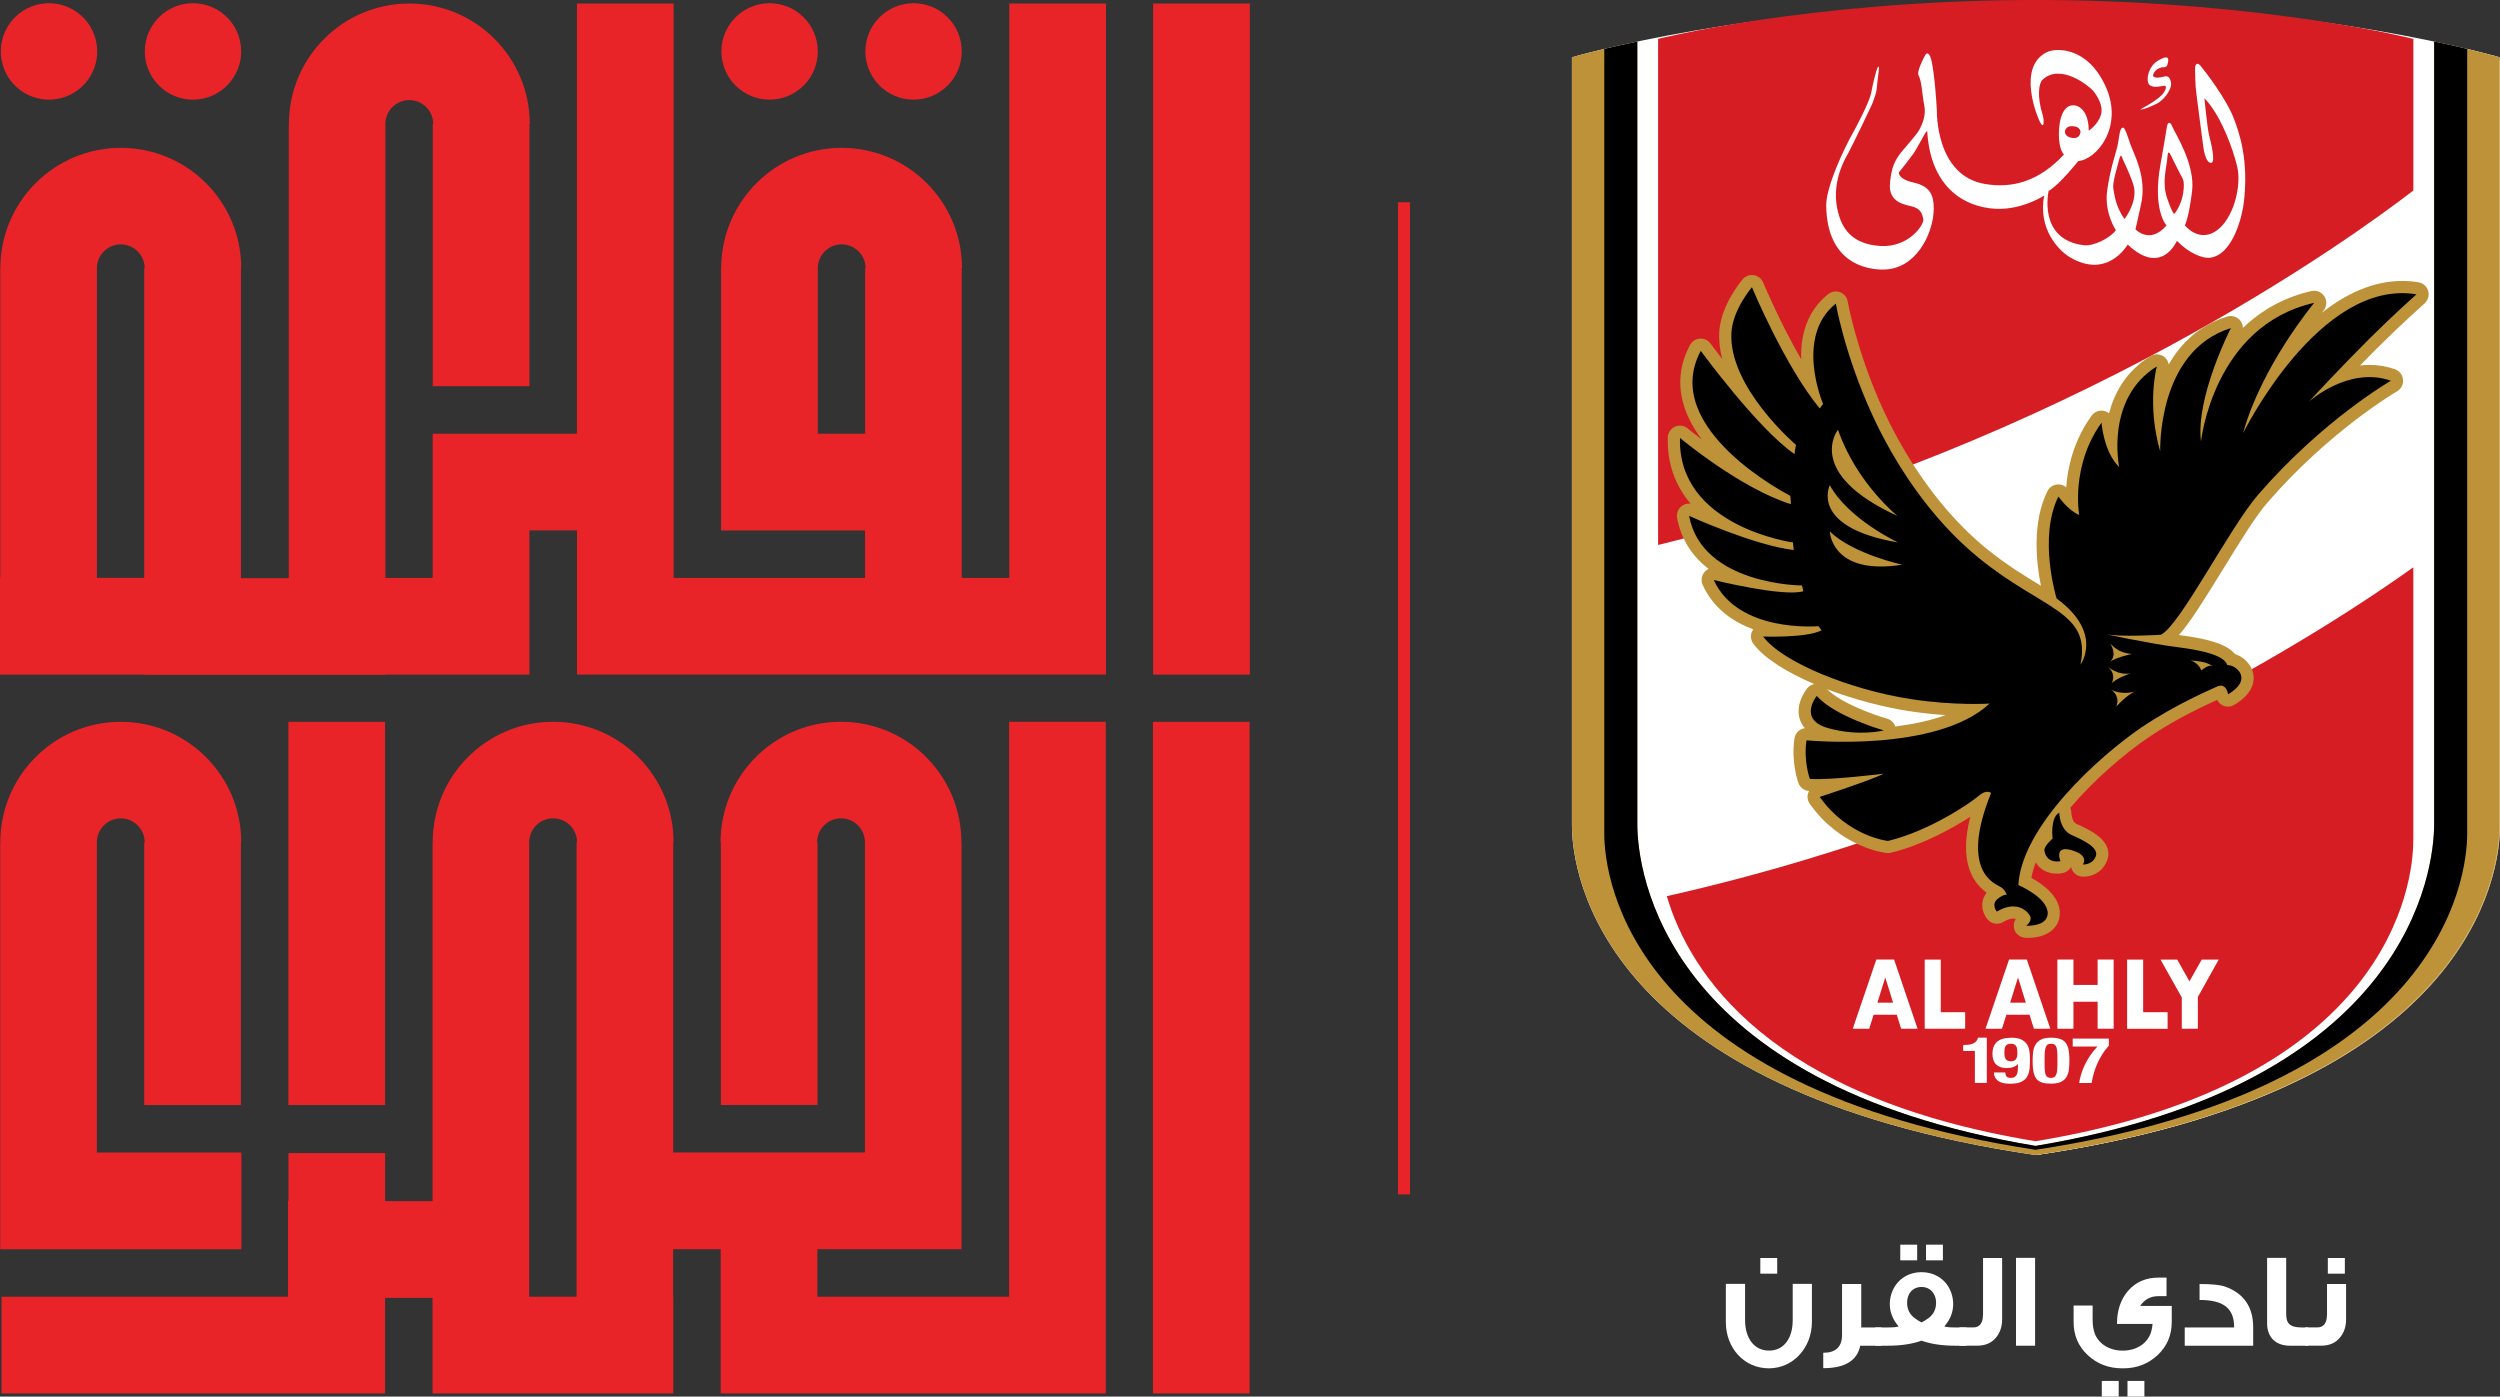 <svg xmlns="http://www.w3.org/2000/svg" fill="none" viewBox="0 0 1185 662" height="662" width="1185">
<rect x="0" y="0" width="1185" height="662" fill="#333333" stroke="none"/>
<g clip-path="url(#clip0_6_2)">
<path fill="#E92429" d="M592.321 342.145H546.507V660.477H592.321V342.145Z"></path>
<path fill="#E92429" d="M478.339 614.638H387.424V592.123H455.76V546.284V399.232H455.704C455.704 367.688 430.155 342.126 398.628 342.126C367.101 342.126 341.552 367.688 341.552 399.232H341.703V523.769H387.518V399.232H387.311C387.311 392.968 392.387 387.889 398.647 387.889C404.907 387.889 409.983 392.968 409.983 399.232V546.284H319.106V399.232H319.256C319.256 367.688 293.707 342.126 262.18 342.126C230.653 342.126 205.104 367.688 205.104 399.232H205.048V569.345H182.545V546.566H136.73V569.345H136.504V614.638H0.733V660.477H182.526V615.183H205.029V660.477H319.143V614.638H319.068V592.123H341.609V660.458H342.436H523.608H524.135V342.126H478.32V614.638H478.339ZM250.844 614.638V399.232C250.844 392.968 255.92 387.889 262.18 387.889C268.441 387.889 273.516 392.968 273.516 399.232H273.31V614.638H250.882H250.844Z"></path>
<path fill="#E92429" d="M182.526 342.145H136.711V523.788H182.526V342.145Z"></path>
<path fill="#E92429" d="M114.434 546.303H45.909V399.25C45.909 392.987 50.985 387.908 57.245 387.908C63.505 387.908 68.581 392.987 68.581 399.25H68.374V523.788H114.189V399.25H114.34C114.34 367.707 88.791 342.145 57.264 342.145C25.737 342.145 0.15 367.707 0.15 399.25H0.094V546.303V592.141H114.434V546.303Z"></path>
<path fill="#E92429" d="M592.415 1.674H546.601V319.761H592.415V1.674Z"></path>
<path fill="#E92429" d="M68.506 319.874H182.695V319.761H250.938V251.407H273.498V319.742H524.229V273.904V1.674H478.414V273.941H455.855V127.19H456.005C456.005 95.646 430.456 70.084 398.929 70.084C367.402 70.084 341.853 95.646 341.853 127.19H341.797V251.426H410.04V273.941H319.294V251.426V205.588V1.674H273.479V205.588H205.104V251.426V273.941H182.676V58.779C182.676 52.516 187.752 47.437 194.013 47.437C200.273 47.437 205.349 52.516 205.349 58.779H205.142V183.073H250.957V58.779H251.107C251.107 27.236 225.559 1.674 194.031 1.674C162.504 1.674 136.956 27.236 136.956 58.779H136.899V273.941H136.768V274.054H114.208V273.941V127.19H114.358C114.358 95.646 88.81 70.084 57.283 70.084C25.756 70.084 0.169 95.627 0.169 127.171H0.113V273.922H0V319.761H68.506V319.874ZM387.631 205.588V127.171C387.631 120.907 392.706 115.829 398.967 115.829C405.227 115.829 410.303 120.907 410.303 127.171H410.096V205.588H387.668H387.631ZM45.909 127.171C45.909 120.907 50.985 115.829 57.245 115.829C63.505 115.829 68.581 120.907 68.581 127.171H68.374V273.922H45.946V127.171H45.909Z"></path>
<path fill="#E92429" d="M364.789 47.23C377.403 47.23 387.63 36.998 387.63 24.377C387.63 11.756 377.403 1.523 364.789 1.523C352.174 1.523 341.947 11.756 341.947 24.377C341.947 36.998 352.174 47.23 364.789 47.23Z"></path>
<path fill="#E92429" d="M433.032 47.23C445.647 47.23 455.873 36.999 455.873 24.377C455.873 11.755 445.647 1.523 433.032 1.523C420.417 1.523 410.19 11.755 410.19 24.377C410.19 36.999 420.417 47.23 433.032 47.23Z"></path>
<path fill="#E92429" d="M26.89 46.939C39.342 44.917 47.798 33.178 45.777 20.719C43.756 8.261 32.023 -0.2 19.571 1.823C7.119 3.845 -1.337 15.584 0.684 28.043C2.705 40.501 14.438 48.962 26.89 46.939Z"></path>
<path fill="#E92429" d="M91.479 47.23C104.094 47.23 114.321 36.998 114.321 24.377C114.321 11.756 104.094 1.523 91.479 1.523C78.865 1.523 68.638 11.756 68.638 24.377C68.638 36.998 78.865 47.23 91.479 47.23Z"></path>
<path fill="#E92429" d="M668.328 95.872H662.67V566.147H668.328V95.872Z"></path>
<path fill="white" d="M965.664 547.412C760.221 517.016 746.535 414.523 746.535 391.519V28.459C746.535 28.459 832.073 3.254 959.328 2.426C959.328 2.426 970.119 2.426 972.225 2.426C1099.48 3.254 1185.02 28.459 1185.02 28.459V391.501C1185.02 414.523 1171.13 516.997 965.683 547.394"></path>
<path fill="#BD9238" d="M1185 391.501V28.459C1185 28.459 1174 25.224 1154.11 21.048V390.899C1154.11 413.15 1142.17 513.687 965.702 543.068C789.21 513.687 777.442 413.15 777.442 390.899V21.048C757.552 25.224 746.535 28.459 746.535 28.459V391.501C746.535 414.524 760.24 516.998 965.664 547.394C1171.11 516.998 1185 414.505 1185 391.501Z"></path>
<path fill="black" d="M1169.72 395.394V24.528C1165.37 23.493 1160.15 22.308 1154.11 21.048V390.899C1154.11 413.15 1142.17 513.687 965.702 543.068C789.21 513.687 777.442 413.15 777.442 390.899V21.048C771.407 22.308 766.162 23.493 761.819 24.528V395.394C761.819 417.458 774.565 515.719 965.683 544.892C1156.8 515.737 1169.72 417.477 1169.72 395.394Z"></path>
<path fill="#D71D24" d="M1144.26 398.592V269.559C1105.36 297.378 973.88 383.901 791.391 425C802.069 461.434 839.368 520.063 965.683 540.848C1132.94 513.33 1144.26 419.451 1144.26 398.61"></path>
<path fill="#D71D24" d="M787.274 259.007C980.948 211.494 1115.84 113.365 1144.26 91.452V18.151C1144.26 18.151 1074.63 2.389 971.022 1.655H960.532C856.927 2.389 787.274 19.092 787.274 19.092V259.007Z"></path>
<path fill="#BD9238" d="M867.116 327.172C873.771 333.868 889.732 339.473 895.504 341.11C897.365 341.637 898.793 343.047 899.376 344.815C907.366 343.8 915.657 342.126 923.12 339.436C917.969 339.097 912.16 338.495 905.975 337.555C893.548 335.636 879.655 331.968 867.116 327.191M961.96 444.713C961.302 444.713 960.926 444.694 960.926 444.694C958.426 444.524 956.17 442.85 955.587 440.405C955.193 438.75 955.456 437.095 956.358 435.797C956.001 435.684 955.606 435.609 955.136 435.609C953.801 435.609 952.147 436.173 950.361 437.245C947.955 438.675 944.853 438.167 943.048 436.023C942.578 435.458 940.209 432.449 940.566 428.461C940.717 426.58 941.431 424.85 942.634 423.383C935.302 418.097 929.719 407.733 934.908 387.494C926.053 393.231 911.652 401.074 897.327 404.517C896.688 404.667 896.049 404.705 895.41 404.648C894.526 404.554 873.752 402.165 859.032 381.437C857.979 379.933 857.679 378.033 858.261 376.284C858.374 375.945 858.506 375.625 858.675 375.343C858.656 375.343 858.619 375.343 858.6 375.343C856.363 375.174 854.445 373.726 853.655 371.619C853.505 371.224 850.084 361.838 851.757 350.515C852.133 347.938 854.182 346 856.663 345.662C855.423 344.213 854.708 342.727 854.295 341.43C852.001 334.207 857.227 327.511 857.829 326.758C858.675 325.743 859.822 325.047 861.1 324.764C848.26 319.291 837.507 312.689 832.337 305.767C831.002 303.999 830.814 301.61 831.848 299.654C831.979 299.409 832.13 299.165 832.28 298.958C822.768 295.44 813.481 289.139 808.386 277.985C807.465 275.973 807.784 273.621 809.175 271.91C809.721 271.233 810.397 270.725 811.149 270.367C804.024 264.875 798.309 257.163 796.298 246.329C795.903 244.222 796.711 242.059 798.384 240.742C799.625 239.764 801.186 239.351 802.69 239.557C795.245 230.773 791.56 220.202 791.899 208.258C791.955 206.058 793.271 204.083 795.264 203.18C797.275 202.277 799.606 202.597 801.298 204.007C801.374 204.083 803.893 206.152 807.972 209.237C804.306 204.365 801.317 199.061 799.55 193.418C796.448 183.524 797.407 173.799 802.389 164.545C803.329 162.815 805.077 161.667 807.051 161.536C809.006 161.404 810.905 162.288 812.071 163.868C812.146 163.962 814.251 166.84 817.617 171.185C816.489 166.915 815.925 162.533 816.207 158.169C816.977 145.529 826.866 133.923 827.298 133.434C828.596 131.93 830.588 131.196 832.543 131.516C834.499 131.835 836.172 133.152 836.924 134.977C837.037 135.24 844.763 153.73 854.934 171.279C854.595 160.764 857.171 148.858 867.718 140.45C869.297 139.19 871.44 138.851 873.32 139.585C875.219 140.319 876.591 141.974 876.929 143.986C876.967 144.212 881.122 167.649 893.605 194.847C900.73 210.403 916.559 239.651 942.54 260.775C951.978 268.449 960.55 273.64 968.108 278.23L968.258 278.324C966.134 267.772 963.897 248.567 971.36 233.595C972.263 231.77 974.049 230.566 976.079 230.416C977.602 230.303 979.087 230.811 980.215 231.77C980.911 222.441 983.655 209.801 992.228 197.913C993.638 195.957 996.119 195.092 998.451 195.75C999.203 195.957 999.879 196.314 1000.48 196.803C1002.96 187.154 1008.49 176.903 1020.03 169.774C1022.04 168.533 1024.6 168.664 1026.5 170.075C1027.7 170.978 1028.45 172.295 1028.7 173.705C1034.23 163.981 1042.87 155.234 1056.33 151.059C1058.53 150.382 1060.94 151.096 1062.43 152.864C1063.27 153.88 1063.72 155.14 1063.76 156.419C1072.77 147.73 1083.71 141.823 1096.17 138.983C1098.58 138.438 1101.06 139.491 1102.34 141.598C1103.62 143.704 1103.41 146.394 1101.83 148.294C1101.79 148.331 1101.53 148.67 1101.04 149.272C1112.17 140.488 1125.03 134.205 1139.05 134.205C1141.61 134.205 1144.2 134.412 1146.74 134.845C1148.92 135.202 1150.71 136.801 1151.31 138.927C1151.93 141.052 1151.25 143.366 1149.6 144.833C1149.49 144.927 1138.41 154.764 1127.19 165.975C1124.5 168.664 1121.78 171.448 1119.13 174.157C1120.57 173.988 1122.08 173.893 1123.58 173.893C1127.74 173.893 1131.8 174.589 1135.63 175.963C1137.76 176.715 1139.22 178.633 1139.43 180.872C1139.64 183.11 1138.51 185.273 1136.57 186.383C1136.25 186.571 1105.01 204.741 1075.34 238.956C1069.66 245.501 1061.84 258.254 1054.27 270.574C1045.19 285.34 1038.72 295.704 1033.49 301.591C1033.51 301.591 1033.53 301.591 1033.53 301.591C1048.18 303.434 1056.33 306.143 1059.98 310.601C1061.28 311.015 1062.75 311.692 1064.17 312.839C1067.35 315.378 1069.02 318.933 1068.78 322.583C1068.46 327.097 1065.41 331.141 1059.68 334.564C1057.99 335.58 1055.92 335.768 1054.15 334.865C1052.99 334.282 1052.1 333.379 1051.56 332.251C1046.18 334.696 1032.27 340.997 1018.87 350.138C1007.96 357.568 993.544 369.794 982.132 383.262C982.452 383.977 982.621 384.767 982.621 385.575C982.621 386.441 983.091 389.977 984.971 390.842C991.363 393.739 1003.28 399.118 999.391 408.523C997.172 413.921 992.266 415.84 988.412 415.84C987.829 415.84 987.49 415.802 987.49 415.802C985.441 415.558 983.636 414.204 982.828 412.304C982.696 411.965 982.584 411.608 982.49 411.25C981.719 412.68 980.347 413.696 978.767 414.072C978.448 414.147 977.301 414.392 975.778 414.392C971.36 414.392 967.826 412.435 965.814 409.069C964.874 411.551 964.179 413.997 963.765 416.385C969.142 419.339 977.47 425.245 977.207 433.389C976.981 440.311 971.003 444.769 961.979 444.769"></path>
<path fill="black" d="M977.433 408.429C977.433 408.429 974.255 400.905 982.602 403.238C991.344 405.683 988.054 410.009 988.054 410.009C988.054 410.009 992.36 410.442 994.089 406.266C995.8 402.09 988.355 398.629 982.621 396.034C976.887 393.438 976.887 385.519 976.887 385.519C972.451 387.814 973.729 397.764 973.729 397.764C973.729 397.764 969.556 401.376 969.856 403.388C970.853 410.009 977.451 408.429 977.451 408.429M902.704 268.336C869.147 273.659 868.432 252.649 868.432 252.649C879.618 263.446 902.704 268.336 902.704 268.336ZM900.692 257.822C858.525 250.618 868.413 230.755 868.413 230.755C877.306 246.874 900.692 257.822 900.692 257.822ZM900.41 245.294C856.081 224.999 872.305 204.553 872.305 204.553C881.065 229.739 900.41 245.294 900.41 245.294ZM999.673 316.413C999.673 316.413 1004.84 321.021 1010.73 319.573C1010.73 319.573 1003.53 322.169 1001.59 324.464C1002.4 323.034 1003.6 319.686 999.673 316.413ZM1001.25 327.36C1007.42 330.389 1013.15 328.075 1013.15 328.075C1008.85 329.655 1003.85 335.411 1003.85 335.411C1005.99 329.937 1001.27 327.36 1001.27 327.36M1011.29 310.526C1011.29 310.526 1004.69 311.861 1000.93 314.081C1000.41 314.495 999.955 314.701 999.955 314.701C1000.24 314.495 1000.59 314.288 1000.93 314.081C1002.19 313.065 1003.9 310.62 1000.95 305.334C1000.95 305.334 1003.96 310.093 1011.27 310.526M1038.96 313.535C1038.96 313.535 1043.7 313.968 1045.71 314.532C1047.72 315.115 1050.45 316.695 1048.87 316.131C1047.29 315.548 1043.98 318.294 1043.98 318.294C1042.84 314.702 1038.96 313.535 1038.96 313.535ZM1063.78 206.171C1072.5 174.383 1097.43 144.551 1097.43 144.551C1049.68 155.404 1043.91 210.102 1043.91 210.102C1041.33 189.035 1058.03 156.495 1058.03 156.495C1023.04 167.348 1024.62 214.785 1024.62 214.785C1018.12 192.233 1023.02 174.608 1023.02 174.608C998.469 189.769 1005.22 222.178 1005.22 222.178C997.849 215.03 996.872 201.224 996.872 201.224C982.133 221.67 986.325 244.843 986.325 244.843C981.042 242.624 976.493 236.097 976.493 236.097C966.792 255.564 975.647 284.268 975.647 284.268C997.999 300.67 986.945 315.567 986.945 315.567C992.172 290.343 969.349 289.911 938.95 265.157C915.92 246.442 899.057 220.41 888.416 197.18C875.463 168.89 871.308 144.889 871.308 144.889C851.663 160.539 865.293 192.346 865.293 192.346L863.695 194.434C847.113 174.345 831.66 137.121 831.66 137.121C831.66 137.121 822.617 147.598 821.959 158.432C820.361 184.314 852.528 211.663 852.528 211.663C852.152 212.641 851.794 215.97 851.794 215.97C834.48 204.139 807.484 167.179 807.484 167.179C787.593 204.139 849.839 235.702 849.839 235.702L850.084 239.652C826.264 232.26 797.67 208.353 797.67 208.353C796.448 250.241 851.08 257.765 851.08 257.765L851.456 261.339C832.92 259.251 801.975 245.2 801.975 245.2C808.104 277.985 855.385 278.098 855.385 278.098L856.005 280.807C846.549 283.628 813.65 275.503 813.65 275.503C825.193 300.764 863.112 297.303 863.112 297.303L864.597 299.278C857.603 302.964 836.98 302.231 836.98 302.231C846.079 314.438 878.095 327.36 906.915 331.799C927.595 334.997 944.026 333.906 944.026 333.906C918.853 357.324 857.472 351.286 857.472 351.286C856.005 361.274 859.07 369.531 859.07 369.531C868.526 370.265 893.943 367.067 893.943 367.067C888.416 370.02 863.751 378.033 863.751 378.033C877.136 396.88 896.03 398.855 896.03 398.855C915.544 394.172 935.058 380.873 938.874 377.544C942.672 374.215 944.759 376.19 944.759 376.19C929.663 413.414 946.733 419.075 949.177 420.561C951.621 422.047 952.128 424.38 952.128 424.38C952.128 424.38 950.812 423.778 947.729 426.355C944.665 428.95 947.466 432.261 947.466 432.261C956.302 426.957 961.585 431.527 963.051 434.104C964.517 436.7 961.34 438.919 961.34 438.919C961.34 438.919 971.323 439.54 971.53 433.126C971.774 425.734 957.655 419.696 957.655 419.696C959.235 391.877 995.762 358.885 1015.71 345.305C1032.1 334.132 1049.38 326.984 1051.22 326.044C1056.02 323.58 1056.8 329.542 1056.8 329.542C1065.57 324.294 1063.52 319.573 1060.66 317.278C1058.65 315.661 1056.41 315.698 1056.41 315.698C1055.17 311.504 1046.18 308.927 1032.89 307.253C1019.6 305.579 998.432 300.989 998.432 300.989C1005.09 302.663 1025.01 301.403 1025.01 301.403C1033.91 297.378 1057.5 250.806 1071.09 235.119C1101.83 199.681 1133.79 181.323 1133.79 181.323C1113.86 174.232 1095.01 191.198 1095.01 191.198C1095.01 191.198 1109.48 175.53 1123.22 161.818C1134.71 150.363 1145.88 140.45 1145.88 140.45C1099.97 132.814 1063.87 206.133 1063.87 206.133M893.943 346.659C893.943 346.659 870.989 340.188 862.247 330.389C862.247 330.389 853.073 341.618 867.849 345.643C882.626 349.687 893.943 346.659 893.943 346.659Z"></path>
<path fill="white" d="M1029.68 40.572C1029.04 37.092 1027.42 37.468 1025.92 37.863C1022.1 38.842 1021.1 37.732 1021.22 37.167C1021.76 34.158 1025.18 33.274 1025.95 33.33C1027.03 33.424 1027.7 32.785 1027.7 32.785C1027.7 32.785 1027.87 32.879 1028.3 30.942C1028.72 29.004 1027.97 28.666 1027.4 28.684C1026.82 28.684 1026.12 28.722 1023.49 30.246C1020.28 32.108 1018.28 36.584 1018.75 40.008C1019.22 43.412 1023.55 42.641 1026.03 42.152C1028.49 41.644 1026.76 44.804 1026.03 45.745C1024.26 48.039 1018.45 51.538 1017.29 52.102C1016.12 52.666 1015.18 53.438 1015.18 53.438C1018.42 52.911 1020.48 51.688 1022.78 50.71C1025.69 49.469 1030.33 44.089 1029.7 40.61M1035.5 92.467C1034.7 98.618 1031.29 102.643 1031.29 102.643C1031.29 102.643 1030.6 103.076 1027.91 95.383C1025.22 87.69 1027.67 80.73 1027.98 75.783C1028.23 71.777 1029.24 74.015 1030.69 77.1C1031.84 79.545 1033.42 82.442 1034.06 83.815C1035.11 86.053 1036.31 86.298 1035.5 92.449M1007.72 105.107C1003.32 98.806 1002.98 93.521 1002.45 90.718C1001.93 87.915 1004.35 80.467 1005.22 76.912C1006.08 73.357 1006.82 76.573 1006.82 76.573C1006.82 76.573 1011.7 86.731 1012.31 90.455C1013.49 97.828 1007.72 105.107 1007.72 105.107ZM982.452 61.206C986.55 60.962 987.096 63.576 986.908 64.121C986.72 64.648 986.475 67.131 983.26 66.792C978.147 66.247 978.861 61.432 982.452 61.225M1059.49 57.82C1056.07 48.585 1045.73 35.117 1043.72 32.747C1041.71 30.377 1041.05 32.691 1041.07 33.932C1041.09 35.193 1041.2 40.177 1041.35 42.585C1041.52 44.992 1044.36 66.191 1044.92 70.46C1045.47 74.73 1046.69 78.774 1048.78 78.53C1050.86 78.285 1048.59 68.937 1047.71 65.419C1046.82 61.883 1045.51 48.039 1045.51 48.039C1045.51 48.039 1046.6 48.961 1048.83 52.046C1053.93 59.062 1058.68 70.874 1060.96 80.204C1063.23 89.533 1059.12 105.352 1050.88 110.807C1042.65 116.261 1036.26 108.098 1036.26 108.098C1036.48 107.365 1038.02 104.731 1039.64 91.997C1041.26 79.244 1031.46 64.291 1030.35 61.507C1029.24 58.723 1028.34 59.57 1028 60.397C1027.67 61.225 1027.42 64.084 1024.68 79.432C1020.8 101.063 1027.55 108.136 1027.55 108.136C1019.64 117.296 1012.89 109.96 1012.87 109.941C1012.89 109.904 1013.15 109.039 1015.52 98.016C1018.28 85.263 1012.17 74.617 1010.58 70.065C1008.98 65.495 1007.87 61.77 1006.95 61.883C1005.18 62.109 1005.31 66.604 1004.24 71.1C1003.17 75.595 1001.08 80.937 999.541 91.489C997.999 102.041 1003.6 110.393 1003.6 110.393C1000.89 114.192 992.999 118.067 988.468 117.503C966.529 114.813 971.849 91.828 971.849 91.828C976.887 89.044 985.836 77.74 985.836 77.74C994.86 76.874 1007.29 61.356 998.827 42.528C990.348 23.7 975.534 24.133 971.172 26.183C956.715 32.935 966.322 56.993 968.127 59.908C969.931 62.805 969.593 57.689 969.104 56.146C966.19 47.042 967.262 40.929 968.897 39.368C977.545 31.111 991.438 42.66 992.961 44.597C994.484 46.553 997.962 51.519 996.533 56.015C995.104 60.51 990.78 63.388 990.78 63.388C990.837 54.435 986.362 50.842 982.678 51.425C978.993 52.008 976.756 56.917 976.681 64.742C976.605 72.548 979.087 74.617 979.087 74.617C967.168 87.52 954.422 90.718 941.694 88.555C918.214 84.549 919.003 53.889 919.003 53.889C918.138 38.898 916.804 30.678 915.976 28.628C915.149 26.559 914.303 26.559 913.739 27.311C913.175 28.045 911.295 31.938 910.637 34.026C909.979 36.114 910.224 36.867 910.224 36.867C912.047 40.478 912.047 46.629 913.044 51.293C914.04 55.977 912.198 60.266 910.618 63.106C909.039 65.946 902.591 72.717 900.993 75.144C899.414 77.552 897.609 79.997 896.838 88.028C896.067 96.06 901.557 97.941 906.558 99.032C911.558 100.104 911.953 102.7 912.592 105.089C913.213 107.477 906.013 118.631 892.439 117.898C877.794 117.108 874.147 108.249 872.587 103.001C868.244 88.386 875.877 76.178 877.23 73.752C878.584 71.344 887.927 52.008 888.585 50.315C889.243 48.623 890.465 45.086 890.446 44.259C890.446 43.412 891.537 35.268 891.631 34.139C891.725 33.011 891.368 32.785 890.916 33.631C890.465 34.478 888.754 40.967 888.021 45.237C887.288 49.525 881.084 61.319 879.129 64.761C875.444 71.269 866.608 89.665 866.702 98.825C867.022 126.851 886.987 129.108 893.699 129.052C909.34 128.901 916.653 112.217 917.405 102.512C918.157 92.806 914.942 89.514 907.742 87.878C900.542 86.223 901.031 83.194 901.031 83.194C901.933 82.141 907.028 75.595 908.043 74.109C909.058 72.623 912.743 65.908 913.401 64.761C914.059 63.614 914.416 63.595 914.416 63.595C916.334 96.192 939.495 101.44 951.733 100.217C961.998 99.201 969.687 94.085 969.687 94.085C966.735 109.753 976.323 119.967 981.944 123.296C999.879 133.848 1009.17 117.239 1009.17 117.239C1025.22 132.513 1032.42 115.509 1032.42 115.509C1038.46 121.66 1044.75 123.804 1047.86 123.503C1059.08 122.412 1063.37 103.189 1064.02 97.734C1066.52 77.062 1061.81 64.328 1059.44 57.895"></path>
<path fill="white" d="M1000.33 492.489H983.242V496.232H994.916C993.563 497.662 992.378 499.129 991.382 500.615C990.386 502.101 989.54 503.587 988.863 505.054C988.167 506.521 987.622 507.969 987.19 509.399C986.776 510.828 986.456 512.183 986.25 513.462H992.172C992.397 511.957 992.754 510.414 993.187 508.853C993.638 507.292 994.202 505.75 994.879 504.245C995.556 502.74 996.345 501.254 997.248 499.825C998.15 498.395 999.165 497.06 1000.33 495.799V492.47V492.489ZM950.963 499.147C950.963 498.546 951 497.981 951.057 497.473C951.113 496.966 951.263 496.514 951.47 496.138C951.677 495.762 951.978 495.461 952.391 495.254C952.805 495.047 953.331 494.934 954.027 494.934C954.723 494.934 955.211 495.047 955.606 495.254C956.02 495.461 956.321 495.762 956.546 496.138C956.772 496.514 956.922 496.966 956.997 497.473C957.073 498 957.11 498.564 957.11 499.166C957.11 500.615 956.885 501.649 956.415 502.289C955.945 502.909 955.155 503.229 954.027 503.229C952.899 503.229 952.147 502.909 951.677 502.289C951.207 501.668 950.981 500.633 950.981 499.166M947.447 494.031C946.018 495.348 945.304 497.229 945.304 499.712C945.304 500.671 945.436 501.574 945.68 502.383C945.924 503.192 946.319 503.906 946.864 504.508C947.391 505.11 948.105 505.562 948.97 505.9C949.835 506.239 950.869 506.408 952.109 506.408C953.35 506.408 954.422 506.239 955.305 505.9C956.17 505.562 956.847 505.129 957.317 504.583H957.392V505.618C957.392 506.408 957.355 507.123 957.279 507.8C957.204 508.458 957.035 509.041 956.791 509.53C956.546 510.019 956.189 510.396 955.757 510.659C955.305 510.922 954.704 511.073 953.952 511.073C953.012 511.073 952.354 510.847 951.978 510.396C951.602 509.944 951.414 509.305 951.414 508.515H946C946.018 509.549 946.263 510.396 946.676 511.092C947.109 511.787 947.673 512.333 948.387 512.747C949.083 513.161 949.91 513.443 950.831 513.593C951.752 513.744 952.711 513.819 953.707 513.819C955.982 513.819 957.749 513.499 959.009 512.86C960.269 512.22 961.209 511.355 961.791 510.283C962.374 509.211 962.731 507.932 962.844 506.521C962.957 505.091 963.013 503.624 963.013 502.101C963.013 500.784 962.919 499.524 962.731 498.32C962.543 497.116 962.148 496.044 961.528 495.122C960.908 494.201 960.024 493.467 958.877 492.922C957.731 492.376 956.189 492.094 954.253 492.094C951.113 492.094 948.838 492.752 947.41 494.05M898.342 475.523H890.935L894.658 463.579L898.342 475.523ZM902.14 487.843H909.923L898.812 455.152H890.409L879.261 487.843H887.044L889.131 481.222H900.072L902.121 487.843H902.14ZM913.251 487.843H932.389V480.018H920.846V455.152H913.251V487.843ZM942.653 492.075H938.498C938.216 493.279 937.521 494.163 936.449 494.708C935.359 495.254 933.874 495.517 931.994 495.517H931.486V498.358H937.013V513.462H942.653V492.056V492.075ZM961.096 475.523H953.689L957.411 463.579L961.096 475.523ZM964.893 487.843H972.676L961.566 455.152H953.162L942.014 487.843H949.797L951.884 481.222H962.825L964.874 487.843H964.893ZM976.041 503.869C976.041 505.242 975.985 506.389 975.91 507.311C975.816 508.232 975.665 508.985 975.44 509.53C975.214 510.076 974.913 510.471 974.519 510.715C974.124 510.941 973.616 511.054 972.996 511.054C972.376 511.054 971.906 510.96 971.511 510.791C971.116 510.602 970.796 510.264 970.571 509.775C970.345 509.286 970.176 508.609 970.082 507.743C969.988 506.897 969.95 505.787 969.95 504.433V502.101C969.95 500.728 969.988 499.58 970.082 498.658C970.176 497.737 970.326 496.984 970.552 496.439C970.778 495.893 971.078 495.498 971.473 495.254C971.868 495.028 972.376 494.897 972.996 494.897C973.616 494.897 974.086 494.991 974.481 495.179C974.876 495.367 975.177 495.705 975.421 496.194C975.665 496.683 975.816 497.361 975.91 498.226C976.004 499.091 976.041 500.182 976.041 501.536V503.869ZM977.188 492.639C976.079 492.263 974.669 492.075 972.977 492.075C970.909 492.075 969.292 492.395 968.146 493.034C966.98 493.674 966.115 494.52 965.532 495.574C964.95 496.627 964.611 497.85 964.48 499.223C964.348 500.596 964.292 502.025 964.292 503.511C964.292 505.411 964.423 507.01 964.705 508.327C964.987 509.643 965.457 510.715 966.115 511.543C966.773 512.371 967.676 512.954 968.804 513.292C969.932 513.631 971.323 513.8 972.996 513.8C975.064 513.8 976.681 513.499 977.827 512.897C978.993 512.295 979.858 511.468 980.441 510.396C981.023 509.342 981.362 508.12 981.493 506.747C981.625 505.373 981.681 503.944 981.681 502.458C981.681 500.558 981.55 498.959 981.268 497.643C980.986 496.326 980.516 495.254 979.858 494.426C979.2 493.599 978.297 492.997 977.188 492.621M995.029 487.843H1002.61V455.152H995.029V467.153H983.599V455.152H976.004V487.843H983.599V475.09H995.029V487.843ZM1028.08 479.999H1016.54V455.133H1008.94V487.824H1028.08V479.999ZM1052.26 455.152H1044.21L1038.42 465.441L1032.65 455.152H1024.77L1034.83 473.059V487.843H1042.42V472.871L1052.29 455.152H1052.26Z"></path>
<path fill="white" d="M964.837 547.507C758.83 517.035 745.087 414.26 745.087 391.181V27.142C745.087 27.142 830.87 1.843 958.483 1.035C958.483 1.035 969.292 1.035 971.417 1.035C1099.03 1.862 1184.79 27.142 1184.79 27.142V391.2C1184.79 414.279 1170.86 517.054 964.856 547.526"></path>
<path fill="#BD9238" d="M1184.77 391.181V27.142C1184.77 27.142 1173.74 23.907 1153.79 19.712V390.579C1153.79 412.887 1141.82 513.706 964.856 543.18C787.894 513.706 776.088 412.906 776.088 390.579V19.693C756.142 23.888 745.106 27.123 745.106 27.123V391.181C745.106 414.26 758.849 517.035 964.856 547.506C1170.86 517.035 1184.79 414.26 1184.79 391.181"></path>
<path fill="black" d="M1169.45 395.093V23.192C1165.11 22.157 1159.85 20.972 1153.79 19.693V390.56C1153.79 412.868 1141.82 513.687 964.856 543.143C787.875 513.668 776.088 412.868 776.088 390.56V19.693C770.035 20.972 764.771 22.157 760.428 23.192V395.093C760.428 417.232 773.212 515.756 964.856 545.005C1156.5 515.756 1169.45 417.232 1169.45 395.093Z"></path>
<path fill="#D71D24" d="M1143.92 398.291V268.9C1104.91 296.795 973.071 383.563 790.075 424.775C800.791 461.303 838.183 520.101 964.837 540.942C1132.57 513.348 1143.9 419.207 1143.9 398.31"></path>
<path fill="#D71D24" d="M785.958 258.311C980.159 210.666 1115.42 112.274 1143.94 90.285V18.433C1143.94 18.433 1074.1 0.734 970.195 0H959.667C855.761 0.734 785.939 18.433 785.939 18.433V258.311H785.958Z"></path>
<path fill="#BD9238" d="M866.026 326.683C872.7 333.398 888.717 339.022 894.489 340.659C896.35 341.185 897.779 342.596 898.38 344.364C906.408 343.349 914.717 341.674 922.199 338.966C917.029 338.609 911.202 338.025 904.998 337.085C892.533 335.166 878.603 331.48 866.026 326.683ZM961.115 444.544C960.457 444.544 960.062 444.525 960.062 444.525C957.561 444.355 955.287 442.663 954.704 440.217C954.309 438.562 954.572 436.907 955.475 435.59C955.118 435.477 954.723 435.402 954.253 435.402C952.918 435.402 951.264 435.966 949.459 437.039C947.034 438.487 943.932 437.96 942.108 435.816C941.638 435.252 939.269 432.223 939.608 428.236C939.758 426.355 940.473 424.624 941.676 423.138C934.306 417.834 928.723 407.432 933.93 387.137C925.057 392.893 910.619 400.755 896.256 404.197C895.617 404.348 894.977 404.385 894.319 404.329C893.436 404.235 872.606 401.846 857.848 381.043C856.776 379.538 856.494 377.619 857.077 375.889C857.19 375.55 857.322 375.231 857.491 374.93C857.472 374.93 857.434 374.93 857.416 374.93C855.178 374.76 853.261 373.293 852.471 371.187C852.321 370.792 848.899 361.387 850.573 350.026C850.949 347.43 852.998 345.493 855.479 345.154C854.238 343.706 853.524 342.22 853.11 340.922C850.798 333.68 856.062 326.965 856.664 326.213C857.51 325.197 858.675 324.501 859.935 324.219C847.057 318.727 836.285 312.106 831.096 305.165C829.761 303.378 829.573 300.99 830.607 299.033C830.739 298.789 830.889 298.544 831.04 298.319C821.489 294.782 812.202 288.462 807.089 277.29C806.168 275.277 806.487 272.907 807.878 271.195C808.424 270.518 809.119 270.01 809.852 269.653C802.709 264.142 796.993 256.411 794.944 245.539C794.55 243.432 795.358 241.251 797.05 239.934C798.291 238.956 799.851 238.542 801.355 238.749C793.873 229.946 790.188 219.338 790.545 207.356C790.602 205.136 791.918 203.161 793.929 202.259C795.941 201.356 798.291 201.675 799.983 203.086C800.058 203.161 802.577 205.249 806.675 208.334C803.009 203.444 800.001 198.139 798.234 192.459C795.132 182.527 796.091 172.784 801.092 163.511C802.032 161.781 803.78 160.633 805.754 160.501C807.728 160.37 809.627 161.254 810.792 162.853C810.868 162.947 812.992 165.843 816.357 170.188C815.21 165.9 814.665 161.517 814.947 157.135C815.737 144.457 825.644 132.833 826.058 132.344C827.374 130.82 829.348 130.105 831.322 130.425C833.296 130.745 834.95 132.062 835.721 133.905C835.834 134.168 843.579 152.696 853.768 170.301C853.43 159.749 856.024 147.824 866.59 139.397C868.169 138.118 870.312 137.798 872.211 138.532C874.11 139.266 875.482 140.94 875.82 142.952C875.858 143.178 880.032 166.671 892.533 193.964C899.677 209.557 915.563 238.881 941.601 260.06C951.057 267.753 959.667 272.963 967.243 277.553L967.394 277.647C965.269 267.076 963.032 247.796 970.496 232.805C971.398 230.981 973.203 229.777 975.214 229.626C976.737 229.513 978.241 230.021 979.369 230.981C980.065 221.632 982.828 208.955 991.42 197.029C992.83 195.054 995.33 194.189 997.661 194.866C998.413 195.073 999.109 195.431 999.692 195.92C1002.19 186.252 1007.72 175.963 1019.3 168.815C1021.33 167.574 1023.89 167.687 1025.79 169.116C1026.99 170.019 1027.76 171.336 1027.99 172.765C1033.53 163.003 1042.2 154.238 1055.7 150.043C1057.91 149.366 1060.32 150.081 1061.81 151.849C1062.65 152.865 1063.12 154.125 1063.16 155.423C1072.2 146.714 1083.16 140.789 1095.65 137.949C1098.05 137.403 1100.53 138.457 1101.83 140.582C1103.11 142.708 1102.9 145.397 1101.32 147.297C1101.29 147.335 1101.02 147.673 1100.53 148.275C1111.68 139.472 1124.6 133.171 1138.66 133.171C1141.22 133.171 1143.81 133.378 1146.37 133.811C1148.57 134.187 1150.35 135.786 1150.95 137.911C1151.57 140.056 1150.9 142.35 1149.24 143.836C1149.13 143.93 1138.02 153.805 1126.76 165.035C1124.07 167.724 1121.33 170.508 1118.67 173.235C1120.12 173.066 1121.63 172.972 1123.15 172.972C1127.32 172.972 1131.38 173.668 1135.24 175.041C1137.36 175.794 1138.85 177.712 1139.05 179.969C1139.26 182.226 1138.13 184.371 1136.18 185.499C1135.86 185.687 1104.54 203.914 1074.78 238.203C1069.08 244.768 1061.24 257.558 1053.65 269.916C1044.55 284.719 1038.04 295.102 1032.82 301.008H1032.85C1047.54 302.852 1055.73 305.579 1059.38 310.037C1060.68 310.451 1062.16 311.147 1063.59 312.294C1066.77 314.833 1068.46 318.407 1068.22 322.056C1067.9 326.589 1064.83 330.633 1059.1 334.057C1057.41 335.072 1055.32 335.26 1053.55 334.358C1052.39 333.774 1051.48 332.853 1050.96 331.743C1045.56 334.188 1031.63 340.508 1018.17 349.668C1007.23 357.117 992.773 369.381 981.324 382.886C981.644 383.601 981.813 384.391 981.813 385.2C981.813 386.065 982.283 389.62 984.163 390.466C990.574 393.363 1002.51 398.761 998.62 408.204C996.402 413.621 991.476 415.539 987.603 415.539C987.021 415.539 986.682 415.502 986.682 415.502C984.633 415.257 982.809 413.903 982.02 412.003C981.888 411.665 981.775 411.307 981.681 410.95C980.911 412.379 979.538 413.395 977.94 413.79C977.621 413.865 976.474 414.11 974.932 414.11C970.496 414.11 966.961 412.154 964.95 408.787C964.01 411.27 963.314 413.734 962.882 416.122C968.277 419.094 976.624 425 976.342 433.164C976.117 440.105 970.12 444.562 961.077 444.562"></path>
<path fill="black" d="M976.643 408.147C976.643 408.147 973.466 400.604 981.832 402.956C990.611 405.42 987.302 409.746 987.302 409.746C987.302 409.746 991.626 410.178 993.356 405.984C995.086 401.789 987.603 398.329 981.851 395.733C976.098 393.137 976.098 385.2 976.098 385.2C971.642 387.513 972.94 397.482 972.94 397.482C972.94 397.482 968.747 401.094 969.048 403.125C970.063 409.765 976.662 408.185 976.662 408.185M901.689 267.659C868.037 273.001 867.323 251.915 867.323 251.915C878.546 262.731 901.689 267.659 901.689 267.659ZM899.677 257.126C857.397 249.903 867.323 229.984 867.323 229.984C876.234 246.16 899.677 257.126 899.677 257.126ZM899.395 244.561C854.953 224.209 871.196 203.707 871.196 203.707C879.975 228.968 899.395 244.561 899.395 244.561ZM998.939 315.887C998.939 315.887 1004.11 320.514 1010.01 319.065C1010.01 319.065 1002.79 321.661 1000.86 323.975C1001.67 322.545 1002.87 319.178 998.939 315.887ZM1000.52 326.871C1006.7 329.9 1012.46 327.586 1012.46 327.586C1008.15 329.166 1003.11 334.941 1003.11 334.941C1005.27 329.467 1000.52 326.852 1000.52 326.852M1010.58 309.98C1010.58 309.98 1003.96 311.316 1000.2 313.554C999.673 313.968 999.221 314.175 999.221 314.175C999.503 313.949 999.861 313.761 1000.2 313.554C1001.46 312.538 1003.17 310.074 1000.22 304.789C1000.22 304.789 1003.24 309.548 1010.58 309.98ZM1038.34 313.009C1038.34 313.009 1043.08 313.441 1045.11 314.024C1047.12 314.607 1049.87 316.188 1048.27 315.623C1046.69 315.04 1043.38 317.786 1043.38 317.786C1042.24 314.175 1038.34 313.028 1038.34 313.028M1063.22 205.324C1071.96 173.442 1096.94 143.535 1096.94 143.535C1049.06 154.407 1043.27 209.274 1043.27 209.274C1040.69 188.151 1057.43 155.517 1057.43 155.517C1022.34 166.389 1023.94 213.958 1023.94 213.958C1017.42 191.349 1022.35 173.668 1022.35 173.668C997.717 188.866 1004.49 221.369 1004.49 221.369C997.097 214.202 996.119 200.359 996.119 200.359C981.343 220.861 985.535 244.11 985.535 244.11C980.234 241.89 975.684 235.344 975.684 235.344C965.965 254.869 974.82 283.666 974.82 283.666C997.229 300.105 986.137 315.059 986.137 315.059C991.382 289.76 968.503 289.328 938.01 264.518C914.924 245.746 898.004 219.638 887.326 196.352C874.335 167.988 870.18 143.911 870.18 143.911C850.478 159.617 864.146 191.499 864.146 191.499L862.548 193.606C845.929 173.461 830.419 136.143 830.419 136.143C830.419 136.143 821.358 146.658 820.7 157.529C819.102 183.487 851.343 210.911 851.343 210.911C850.967 211.889 850.61 215.237 850.61 215.237C833.258 203.368 806.168 166.313 806.168 166.313C786.221 203.387 848.636 235.025 848.636 235.025L848.88 238.975C825.005 231.564 796.317 207.582 796.317 207.582C795.095 249.602 849.858 257.126 849.858 257.126L850.234 260.7C831.641 258.612 800.622 244.523 800.622 244.523C806.769 277.384 854.163 277.515 854.163 277.515L854.784 280.243C845.309 283.083 812.315 274.919 812.315 274.919C823.896 300.256 861.927 296.795 861.927 296.795L863.413 298.77C856.4 302.475 835.721 301.723 835.721 301.723C844.839 313.949 876.948 326.928 905.843 331.386C926.58 334.583 943.067 333.492 943.067 333.492C917.838 356.966 856.269 350.91 856.269 350.91C854.802 360.916 857.867 369.193 857.867 369.193C867.342 369.926 892.834 366.729 892.834 366.729C887.288 369.682 862.548 377.732 862.548 377.732C875.971 396.636 894.921 398.611 894.921 398.611C914.491 393.908 934.062 380.572 937.878 377.243C941.694 373.895 943.781 375.889 943.781 375.889C928.647 413.207 945.755 418.887 948.218 420.373C950.681 421.859 951.17 424.21 951.17 424.21C951.17 424.21 949.835 423.59 946.77 426.185C943.687 428.781 946.488 432.11 946.488 432.11C955.343 426.787 960.645 431.377 962.13 433.973C963.596 436.568 960.4 438.788 960.4 438.788C960.4 438.788 970.402 439.408 970.608 432.976C970.853 425.565 956.697 419.508 956.697 419.508C958.276 391.614 994.897 358.528 1014.9 344.91C1031.35 333.718 1048.66 326.533 1050.51 325.592C1055.3 323.128 1056.11 329.11 1056.11 329.11C1064.89 323.862 1062.84 319.122 1059.96 316.808C1057.93 315.191 1055.7 315.209 1055.7 315.209C1054.45 310.996 1045.43 308.419 1032.1 306.745C1018.77 305.071 997.548 300.463 997.548 300.463C1004.22 302.137 1024.21 300.877 1024.21 300.877C1033.14 296.833 1056.77 250.147 1070.42 234.404C1101.23 198.873 1133.28 180.477 1133.28 180.477C1113.3 173.367 1094.4 190.39 1094.4 190.39C1094.4 190.39 1108.92 174.684 1122.7 160.934C1134.22 149.441 1145.41 139.51 1145.41 139.51C1099.37 131.855 1063.18 205.381 1063.18 205.381M892.928 346.207C892.928 346.207 869.917 339.718 861.138 329.881C861.138 329.881 851.926 341.148 866.759 345.192C881.573 349.236 892.928 346.207 892.928 346.207Z"></path>
<path fill="white" d="M1029.04 39.123C1028.4 35.625 1026.78 36.02 1025.26 36.415C1021.44 37.393 1020.45 36.283 1020.54 35.719C1021.09 32.691 1024.53 31.826 1025.28 31.882C1026.35 31.976 1027.03 31.336 1027.03 31.336C1027.03 31.336 1027.2 31.43 1027.63 29.493C1028.06 27.537 1027.29 27.217 1026.73 27.217C1026.14 27.217 1025.45 27.255 1022.8 28.778C1019.58 30.64 1017.59 35.136 1018.06 38.559C1018.53 41.983 1022.87 41.211 1025.35 40.703C1027.83 40.196 1026.1 43.356 1025.35 44.315C1023.59 46.61 1017.76 50.127 1016.59 50.673C1015.43 51.237 1014.49 52.008 1014.49 52.008C1017.74 51.481 1019.79 50.24 1022.1 49.262C1025.01 48.02 1029.68 42.622 1029.04 39.123ZM1034.87 91.169C1034.06 97.339 1030.65 101.383 1030.65 101.383C1030.65 101.383 1029.96 101.816 1027.27 94.104C1024.58 86.392 1027.03 79.413 1027.35 74.467C1027.59 70.441 1028.61 72.68 1030.05 75.783C1031.2 78.247 1032.78 81.144 1033.44 82.517C1034.49 84.755 1035.69 85 1034.88 91.169M1007 103.828C1002.59 97.508 1002.25 92.204 1001.72 89.401C1001.2 86.599 1003.62 79.112 1004.49 75.558C1005.35 72.002 1006.08 75.219 1006.08 75.219C1006.08 75.219 1010.99 85.414 1011.59 89.138C1012.79 96.53 1007 103.828 1007 103.828ZM981.662 59.814C985.78 59.569 986.325 62.184 986.137 62.73C985.949 63.275 985.704 65.758 982.471 65.4C977.338 64.855 978.053 60.021 981.662 59.814ZM1058.93 56.41C1055.51 47.155 1045.13 33.631 1043.12 31.261C1041.11 28.872 1040.43 31.205 1040.45 32.465C1040.47 33.725 1040.58 38.728 1040.73 41.136C1040.9 43.544 1043.76 64.817 1044.3 69.087C1044.85 73.357 1046.07 77.42 1048.18 77.175C1050.28 76.931 1047.99 67.564 1047.1 64.027C1046.22 60.491 1044.9 46.61 1044.9 46.61C1044.9 46.61 1045.99 47.531 1048.25 50.635C1053.36 57.67 1058.12 69.52 1060.41 78.868C1062.69 88.235 1058.57 104.092 1050.32 109.546C1042.07 115.02 1035.64 106.838 1035.64 106.838C1035.86 106.104 1037.42 103.471 1039.04 90.699C1040.66 77.927 1030.84 62.917 1029.73 60.134C1028.62 57.331 1027.7 58.196 1027.38 59.005C1027.04 59.833 1026.8 62.692 1024.04 78.097C1020.16 99.784 1026.93 106.875 1026.93 106.875C1019 116.073 1012.23 108.7 1012.21 108.681C1012.23 108.643 1012.49 107.759 1014.88 96.718C1017.65 83.928 1011.54 73.263 1009.92 68.692C1008.32 64.121 1007.21 60.378 1006.27 60.491C1004.5 60.717 1004.64 65.231 1003.55 69.727C1002.47 74.241 1000.37 79.583 998.827 90.172C997.285 100.762 1002.91 109.114 1002.91 109.114C1000.2 112.913 992.265 116.807 987.716 116.242C965.72 113.534 971.059 90.492 971.059 90.492C976.117 87.709 985.084 76.366 985.084 76.366C994.127 75.482 1006.61 59.927 998.112 41.061C989.615 22.176 974.744 22.628 970.383 24.659C955.888 31.43 965.513 55.563 967.318 58.478C969.123 61.394 968.785 56.259 968.296 54.698C965.363 45.556 966.454 39.443 968.089 37.863C976.756 29.568 990.686 41.174 992.228 43.111C993.769 45.067 997.247 50.052 995.819 54.566C994.39 59.08 990.047 61.977 990.047 61.977C990.104 53.005 985.629 49.394 981.926 49.977C978.222 50.56 975.985 55.488 975.91 63.331C975.835 71.175 978.316 73.225 978.316 73.225C966.36 86.166 953.576 89.382 940.83 87.201C917.274 83.175 918.082 52.441 918.082 52.441C917.217 37.412 915.882 29.173 915.036 27.104C914.19 25.035 913.363 25.035 912.799 25.769C912.235 26.521 910.336 30.415 909.678 32.503C909.021 34.59 909.265 35.343 909.265 35.343C911.088 38.973 911.088 45.124 912.085 49.826C913.081 54.51 911.22 58.836 909.66 61.676C908.081 64.516 901.595 71.325 900.015 73.733C898.436 76.159 896.632 78.605 895.861 86.655C895.09 94.706 900.579 96.605 905.599 97.677C910.618 98.75 911.013 101.345 911.652 103.753C912.292 106.161 905.054 117.333 891.443 116.6C876.76 115.81 873.094 106.932 871.534 101.665C867.191 86.994 874.843 74.767 876.196 72.341C877.55 69.933 886.912 50.541 887.589 48.848C888.247 47.155 889.469 43.6 889.45 42.773C889.45 41.926 890.54 33.763 890.634 32.615C890.728 31.487 890.371 31.261 889.92 32.108C889.469 32.954 887.739 39.462 887.006 43.751C886.273 48.039 880.05 59.87 878.095 63.331C874.391 69.858 865.537 88.292 865.631 97.471C865.95 125.572 885.972 127.848 892.702 127.773C908.4 127.622 915.732 110.901 916.484 101.157C917.236 91.414 914.021 88.122 906.783 86.467C899.564 84.812 900.053 81.765 900.053 81.765C900.974 80.692 906.069 74.147 907.084 72.661C908.099 71.175 911.803 64.441 912.461 63.294C913.119 62.146 913.495 62.127 913.495 62.127C915.412 94.8 938.63 100.066 950.925 98.844C961.208 97.828 968.935 92.693 968.935 92.693C965.965 108.418 975.59 118.65 981.23 121.979C999.203 132.55 1008.53 115.904 1008.53 115.904C1024.64 131.215 1031.84 114.173 1031.84 114.173C1037.89 120.343 1044.21 122.487 1047.31 122.186C1058.57 121.076 1062.88 101.816 1063.53 96.342C1066.05 75.614 1061.32 62.842 1058.93 56.391"></path>
<path fill="white" d="M999.598 492.301H982.471V496.062H994.183C992.83 497.492 991.645 498.959 990.649 500.464C989.652 501.95 988.806 503.436 988.111 504.922C987.415 506.389 986.851 507.856 986.438 509.267C986.024 510.696 985.705 512.051 985.498 513.348H991.438C991.683 511.825 992.021 510.301 992.454 508.721C992.905 507.16 993.469 505.618 994.146 504.094C994.822 502.571 995.612 501.103 996.514 499.674C997.417 498.244 998.451 496.89 999.598 495.649V492.319V492.301ZM950.079 498.959C950.079 498.357 950.117 497.793 950.173 497.285C950.248 496.777 950.38 496.326 950.587 495.931C950.794 495.555 951.094 495.254 951.508 495.047C951.922 494.84 952.467 494.727 953.143 494.727C953.82 494.727 954.328 494.84 954.741 495.047C955.155 495.254 955.456 495.555 955.681 495.931C955.907 496.307 956.057 496.758 956.133 497.285C956.208 497.812 956.245 498.376 956.245 498.978C956.245 500.426 956.001 501.48 955.531 502.1C955.061 502.721 954.253 503.041 953.143 503.041C952.034 503.041 951.264 502.721 950.794 502.1C950.324 501.48 950.079 500.426 950.079 498.978M946.564 493.843C945.135 495.16 944.42 497.059 944.42 499.542C944.42 500.52 944.552 501.404 944.796 502.232C945.041 503.041 945.436 503.756 945.981 504.357C946.526 504.959 947.222 505.411 948.086 505.749C948.951 506.088 950.004 506.257 951.226 506.257C952.448 506.257 953.557 506.088 954.422 505.749C955.305 505.411 955.982 504.978 956.452 504.433H956.527V505.467C956.527 506.257 956.49 506.991 956.415 507.649C956.339 508.307 956.17 508.891 955.926 509.38C955.681 509.869 955.324 510.245 954.892 510.508C954.441 510.79 953.839 510.922 953.087 510.922C952.147 510.922 951.489 510.696 951.094 510.245C950.718 509.793 950.53 509.154 950.53 508.345H945.116C945.135 509.38 945.379 510.245 945.812 510.941C946.244 511.637 946.808 512.201 947.522 512.615C948.237 513.029 949.045 513.311 949.985 513.461C950.906 513.612 951.884 513.687 952.88 513.687C955.155 513.687 956.941 513.367 958.201 512.728C959.479 512.088 960.4 511.223 960.983 510.132C961.566 509.041 961.923 507.781 962.036 506.351C962.149 504.922 962.205 503.455 962.205 501.912C962.205 500.596 962.111 499.335 961.923 498.131C961.735 496.928 961.34 495.856 960.72 494.934C960.099 494.012 959.216 493.279 958.069 492.714C956.922 492.15 955.381 491.887 953.425 491.887C950.286 491.887 947.992 492.545 946.564 493.862M897.327 475.278H889.883L893.624 463.315L897.327 475.278ZM901.125 487.617H908.927L897.797 454.832H889.375L878.208 487.617H886.01L888.097 480.977H899.076L901.144 487.617H901.125ZM912.292 487.617H931.486V479.773H919.924V454.851H912.311V487.636L912.292 487.617ZM941.751 491.868H937.577C937.295 493.072 936.6 493.956 935.509 494.501C934.419 495.047 932.934 495.31 931.054 495.31H930.546V498.15H936.092V513.311H941.751V491.849V491.868ZM960.25 475.278H952.805L956.546 463.315L960.25 475.278ZM964.047 487.617H971.849L960.72 454.832H952.297L941.13 487.617H948.932L951.019 480.977H961.998L964.066 487.617H964.047ZM975.233 503.699C975.233 505.072 975.195 506.22 975.102 507.16C975.008 508.101 974.857 508.834 974.632 509.38C974.406 509.944 974.105 510.339 973.71 510.565C973.316 510.79 972.808 510.922 972.169 510.922C971.53 510.922 971.06 510.828 970.684 510.64C970.289 510.452 969.969 510.113 969.744 509.624C969.499 509.135 969.349 508.458 969.255 507.593C969.161 506.727 969.123 505.618 969.123 504.282V501.95C969.123 500.577 969.161 499.429 969.255 498.489C969.349 497.567 969.499 496.815 969.725 496.269C969.95 495.705 970.251 495.31 970.646 495.084C971.041 494.859 971.548 494.727 972.169 494.727C972.789 494.727 973.278 494.821 973.654 495.009C974.049 495.197 974.368 495.536 974.594 496.025C974.838 496.514 974.989 497.191 975.083 498.056C975.177 498.921 975.214 500.012 975.214 501.367V503.699H975.233ZM976.399 492.432C975.29 492.056 973.88 491.868 972.169 491.868C970.101 491.868 968.484 492.188 967.318 492.827C966.153 493.467 965.288 494.313 964.705 495.366C964.123 496.42 963.765 497.642 963.653 499.016C963.54 500.389 963.464 501.818 963.464 503.323C963.464 505.223 963.596 506.84 963.878 508.157C964.16 509.474 964.63 510.565 965.288 511.392C965.946 512.22 966.848 512.803 967.976 513.141C969.104 513.48 970.496 513.649 972.188 513.649C974.256 513.649 975.872 513.348 977.038 512.746C978.204 512.145 979.068 511.298 979.651 510.245C980.234 509.191 980.572 507.969 980.704 506.596C980.835 505.223 980.892 503.793 980.892 502.288C980.892 500.389 980.76 498.771 980.478 497.454C980.196 496.138 979.726 495.047 979.068 494.219C978.391 493.391 977.508 492.79 976.399 492.413M994.277 487.617H1001.87V454.832H994.277V466.87H982.809V454.832H975.195V487.617H982.809V474.827H994.277V487.617ZM1027.42 479.773H1015.86V454.851H1008.25V487.636H1027.44V479.792L1027.42 479.773ZM1051.67 454.851H1043.61L1037.8 465.158L1032.01 454.851H1024.09L1034.17 472.795V487.617H1041.78V472.588L1051.67 454.832V454.851Z"></path>
<path fill="white" d="M818.068 608.562H827.167V625.791C827.167 634.18 831.359 640.181 838.522 640.181C845.685 640.181 849.745 634.18 849.745 625.791V608.562H858.844V626.638C858.844 638.638 850.14 648.588 838.447 648.588C826.753 648.588 818.049 639.033 818.049 626.638V608.562H818.068ZM842.395 603.709H834.386V596.279H842.395V603.709Z"></path>
<path fill="white" d="M891.763 637.867H881.761C880.276 644.977 874.467 648.514 864.221 648.514V641.215C870.162 641.215 873.132 638.375 873.132 632.695V608.619H882.231V629.215H891.781V637.867H891.763Z"></path>
<path fill="white" d="M932.163 637.867H926.937C920.676 637.867 915.319 637.096 910.807 635.478C906.295 637.096 900.937 637.867 894.677 637.867H888.811V629.215H894.677C897.515 629.215 899.264 629.027 899.959 628.707C897.177 625.547 895.767 621.992 895.767 618.117C895.767 616.5 896.03 614.826 896.538 613.208C898.606 606.944 904.02 603.013 910.788 603.013C917.556 603.013 923.045 606.944 925.038 613.208C925.546 614.826 925.809 616.5 925.809 618.117C925.809 621.992 924.38 625.547 921.616 628.707C922.387 629.027 924.136 629.215 926.899 629.215H932.126V637.867H932.163ZM908.739 597.389H900.73V589.959H908.739V597.389ZM913.965 624.889C916.484 623.083 917.706 620.619 917.706 617.459C917.706 613.396 915.131 610.029 910.807 610.029C908.682 610.029 906.99 610.8 905.637 612.286C904.546 613.697 903.964 615.446 903.964 617.459C903.964 620.619 905.186 623.083 907.705 624.889C908.739 625.66 909.773 626.318 910.807 626.826C911.841 626.318 912.875 625.66 913.965 624.889ZM920.94 597.389H912.931V589.959H920.94V597.389Z"></path>
<path fill="white" d="M949.008 625.396C949.008 628.82 948.03 631.66 946.169 633.917C944.044 636.569 941.074 637.848 937.258 637.848H928.741V629.196H935.378C938.404 629.196 939.965 627.07 939.965 622.876V596.279H949.008V625.396Z"></path>
<path fill="white" d="M964.63 637.867H955.587V596.223H964.63V637.867Z"></path>
<path fill="white" d="M1029.41 619.02V626.582C1029.41 632.845 1027.21 638.074 1022.76 642.269C1018.3 646.463 1012.89 648.589 1006.37 648.589H1005.97C999.447 648.589 993.976 646.463 989.521 642.269C985.065 638.074 982.885 632.845 982.885 626.582V618.832H991.908V625.735C991.908 628.312 992.303 630.569 993.074 632.507C995.067 637.153 999.973 640.2 1006.18 640.2C1012.38 640.2 1017.21 637.171 1019.21 632.507C1019.79 631.096 1020.16 629.403 1020.3 627.541H1003.45C1003.45 621.014 1005.26 615.785 1008.81 611.722C1012.42 607.659 1017.19 605.59 1023.06 605.59H1026.93V614.374H1023.06C1019.37 614.374 1016.54 615.917 1014.41 619.02H1029.38H1029.41ZM1004.26 662H996.251V654.57H1004.26V662ZM1016.44 662H1008.43V654.57H1016.44V662Z"></path>
<path fill="white" d="M1068.01 637.867H1035.56V629.215H1058.99C1058.99 620.186 1054.08 616.18 1042.59 616.18V608.619C1048.27 608.619 1052.27 609.014 1054.66 609.841C1063.44 612.945 1068.01 619.396 1068.01 629.14V637.849V637.867Z"></path>
<path fill="white" d="M1094.03 637.867H1085.51C1078.61 637.867 1074.61 633.861 1074.61 627.221V596.242H1083.65V622.519C1083.65 626.901 1084.74 629.234 1091.4 629.234H1094.05V637.886L1094.03 637.867Z"></path>
<path fill="white" d="M1112.04 625.396C1112.04 628.82 1111.08 631.66 1109.2 633.917C1107.08 636.569 1104.1 637.848 1100.36 637.848H1092.69V629.196H1098.43C1101.45 629.196 1103.01 627.07 1103.01 622.876V608.618H1112.04V625.396ZM1111.46 603.709H1103.39V596.279H1111.46V603.709Z"></path>
</g>
<defs>
<clipPath id="clip0_6_2">
<rect fill="white" height="662" width="1185"></rect>
</clipPath>
</defs>
</svg>
